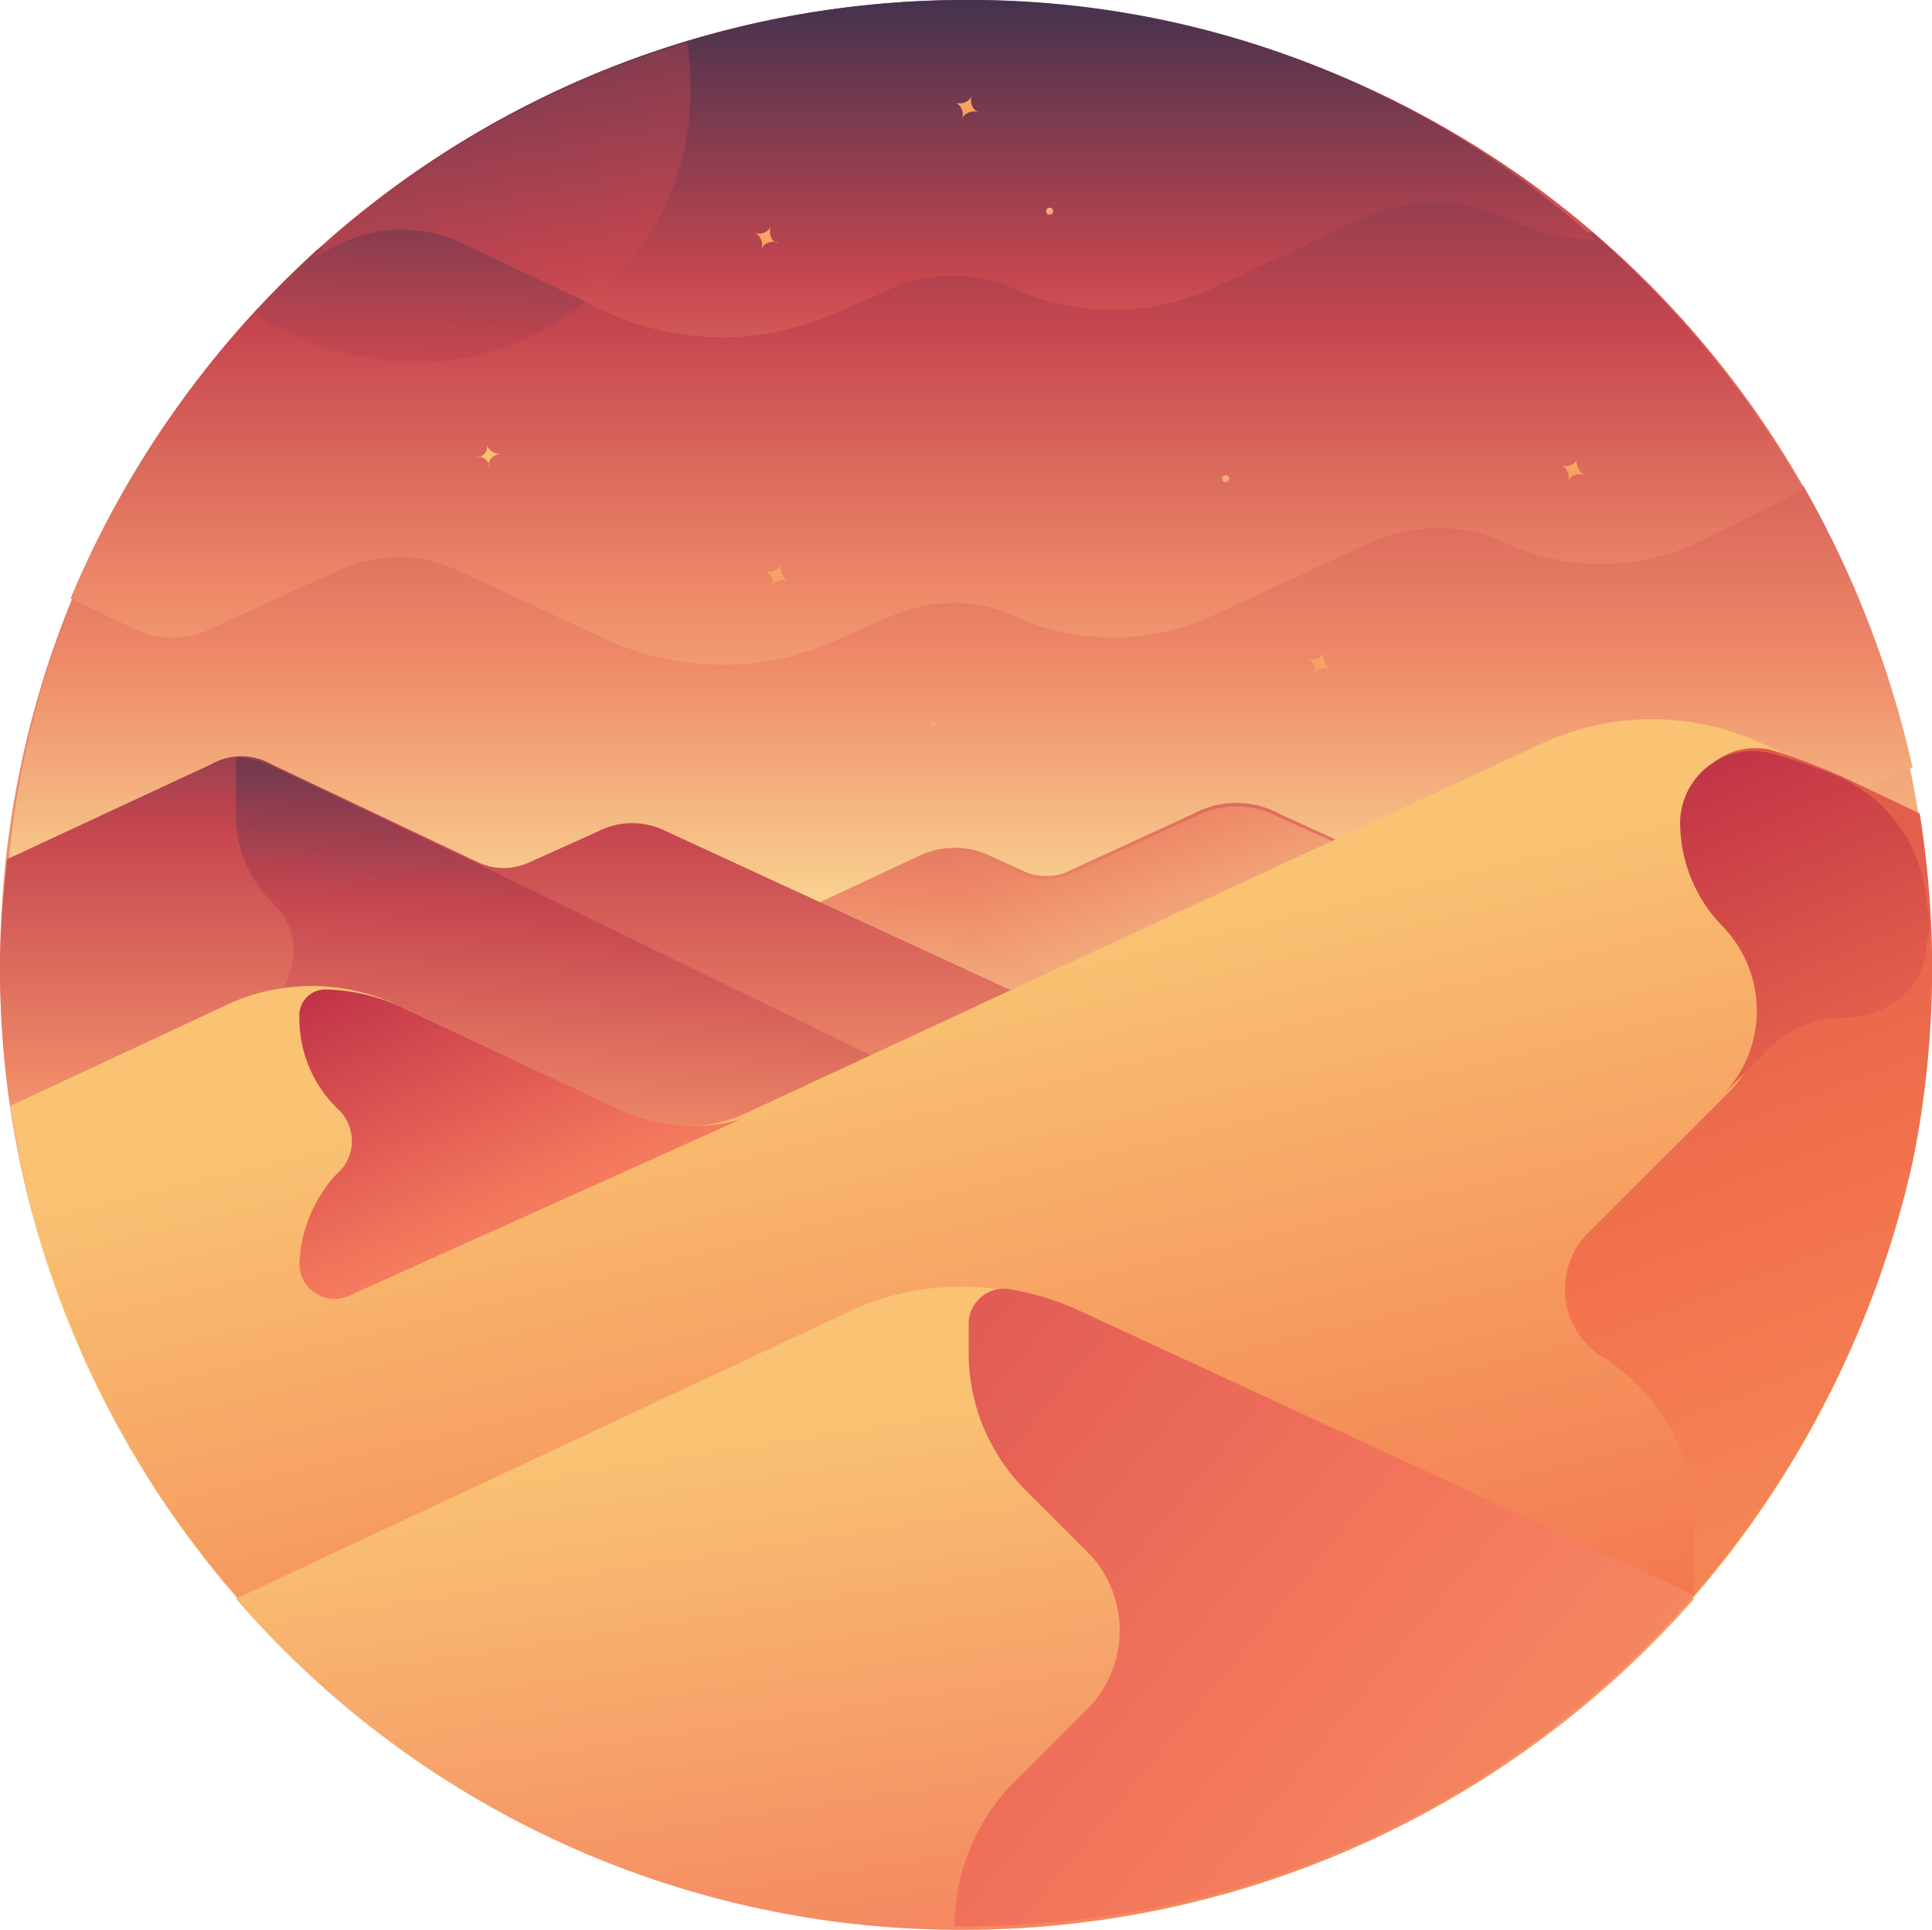<svg viewBox="0 0 54.85 54.8" xmlns="http://www.w3.org/2000/svg" xmlns:xlink="http://www.w3.org/1999/xlink"><linearGradient id="a" gradientTransform="matrix(1 0 0 -1 0 56.8)" gradientUnits="userSpaceOnUse" x1="27.93" x2="21.43" y1="24.11" y2="88.86"><stop offset="0" stop-color="#fad994"/><stop offset=".2" stop-color="#ee8968"/><stop offset=".44" stop-color="#c6464f"/><stop offset=".7" stop-color="#302f4e"/></linearGradient><linearGradient id="b" gradientTransform="matrix(1 0 0 -1 0 56.8)" gradientUnits="userSpaceOnUse" x1="27.25" x2="27.25" y1="28.65" y2="60.21"><stop offset=".06" stop-color="#fad994"/><stop offset=".3" stop-color="#ee8968"/><stop offset=".59" stop-color="#c6464f"/><stop offset=".7" stop-color="#302f4e"/><stop offset=".73" stop-color="#302f4e"/></linearGradient><linearGradient id="c" gradientTransform="matrix(1 0 0 -1 0 56.8)" gradientUnits="userSpaceOnUse" x1="26.6" x2="26.6" y1="30.9" y2="63.43"><stop offset="0" stop-color="#fad994"/><stop offset=".28" stop-color="#ee8968"/><stop offset=".51" stop-color="#c6464f"/><stop offset=".85" stop-color="#302f4e"/></linearGradient><linearGradient id="d" gradientTransform="matrix(1 0 0 -1 0 56.8)" gradientUnits="userSpaceOnUse" x1="27.05" x2="27.05" y1="37.4" y2="66.84"><stop offset="0" stop-color="#fad994"/><stop offset=".2" stop-color="#ee8968"/><stop offset=".39" stop-color="#c6464f"/><stop offset=".7" stop-color="#302f4e"/></linearGradient><linearGradient id="e" gradientTransform="matrix(1 0 0 -1 0 56.8)" gradientUnits="userSpaceOnUse" x1="11.76" x2="12.18" y1="38.84" y2="59"><stop offset="0" stop-color="#fad994"/><stop offset=".2" stop-color="#ee8968"/><stop offset=".39" stop-color="#c6464f"/><stop offset=".82" stop-color="#302f4e"/></linearGradient><linearGradient id="f" x1="16.96" x2="11.62" xlink:href="#e" y1="37.11" y2="67.03"/><linearGradient id="g" x1="29.74" x2="30.27" xlink:href="#e" y1="51.09" y2="48.57"/><linearGradient id="h" x1="26.43" x2="26.96" xlink:href="#e" y1="36.53" y2="34.01"/><linearGradient id="i" x1="34.74" x2="35.28" xlink:href="#e" y1="43.48" y2="40.96"/><linearGradient id="j" gradientTransform="matrix(-1 0 0 -1 -1275.76 56.8)" x1="-1300.13" x2="-1301.79" xlink:href="#a" y1="25.51" y2="55.01"/><linearGradient id="k" x1="34.99" x2="24.41" xlink:href="#a" y1="26.9" y2="58.06"/><linearGradient id="l" x1="21.7" x2="21.7" xlink:href="#a" y1="20.4" y2="49.56"/><linearGradient id="m" x1="15.32" x2="16.75" xlink:href="#a" y1="19.54" y2="45.42"/><linearGradient id="n" gradientTransform="matrix(1 0 0 -1 0 56.8)" gradientUnits="userSpaceOnUse" x1="27.34" x2="38.01" y1="29.34" y2="-14.66"><stop offset="0" stop-color="#f9c373"/><stop offset=".52" stop-color="#f3744d"/><stop offset="1" stop-color="#b92945"/></linearGradient><linearGradient id="o" gradientTransform="matrix(1 0 0 -1 0 56.8)" gradientUnits="userSpaceOnUse" x1="26.5" x2="32.5" y1="17.23" y2="-21.52"><stop offset="0" stop-color="#f9c373"/><stop offset=".52" stop-color="#f3745b"/><stop offset="1" stop-color="#b92945"/></linearGradient><linearGradient id="p" gradientTransform="matrix(1 0 0 -1 0 56.8)" gradientUnits="userSpaceOnUse" x1="63.78" x2="4.95" y1="-14.71" y2="33.62"><stop offset="0" stop-color="#f9c373"/><stop offset=".49" stop-color="#f3745b"/><stop offset="1" stop-color="#b92945"/></linearGradient><linearGradient id="q" gradientTransform="matrix(1 0 0 -1 0 56.8)" gradientUnits="userSpaceOnUse" x1="63.69" x2="38.53" y1="-10.21" y2="55.12"><stop offset="0" stop-color="#f9c373"/><stop offset=".49" stop-color="#f3744d"/><stop offset="1" stop-color="#b92945"/></linearGradient><linearGradient id="r" x1="18.33" x2="11.21" xlink:href="#o" y1="14.73" y2="30.86"/><linearGradient id="s" x1="59.57" x2="48.03" xlink:href="#q" y1="11.31" y2="37.21"/><linearGradient id="t" gradientTransform="matrix(-.99 .11 -.11 -.99 7.03 369.36)" x1="-47.43" x2="-47.29" xlink:href="#n" y1="354.9" y2="346.89"/><linearGradient id="u" gradientTransform="matrix(-.906 -.424 .424 -.906 -472.09 603.02)" x1="-194.78" x2="-194.64" xlink:href="#n" y1="750.83" y2="742.81"/><linearGradient id="v" gradientTransform="matrix(-.906 -.424 .424 -.906 -472.09 603.02)" x1="-218.33" x2="-218.19" xlink:href="#n" y1="754.65" y2="746.63"/><linearGradient id="w" gradientTransform="matrix(-.906 -.424 .424 -.906 -472.09 603.02)" x1="-199.12" x2="-198.98" xlink:href="#n" y1="742.31" y2="734.29"/><linearGradient id="x" gradientTransform="matrix(-.906 -.424 .424 -.906 -472.09 603.02)" x1="-198.38" x2="-198.24" xlink:href="#n" y1="756.64" y2="748.62"/><linearGradient id="y" gradientTransform="matrix(-.906 -.424 .424 -.906 -472.09 603.02)" x1="-214.13" x2="-213.99" xlink:href="#n" y1="746.56" y2="738.54"/><circle cx="27.4" cy="27.4" fill="url(#a)" r="27.4"/><path d="m51.2 13.8-3.1 1.4a5.72 5.72 0 0 1 -5.1.1 4.77 4.77 0 0 0 -4.2-.1l-4.3 2a6.83 6.83 0 0 1 -5.6 0 4.27 4.27 0 0 0 -3.5 0l-1.6.7a7.92 7.92 0 0 1 -6.4 0l-4.3-2a4 4 0 0 0 -3.4 0l-3.5 1.6a2.55 2.55 0 0 1 -2.4 0l-1.6-.8a25.85 25.85 0 0 0 -2 8.4l3.6 1.7a2.55 2.55 0 0 0 2.4 0l3.5-1.6a4 4 0 0 1 3.4 0l4.3 2a7.92 7.92 0 0 0 6.4 0l1.6-.7a4.27 4.27 0 0 1 3.5 0l1.9.9a1.72 1.72 0 0 0 1.7 0l6.3-2.9a4.68 4.68 0 0 1 4-.1 5.54 5.54 0 0 0 5.3.2l4-1.9c.7-.3 1.5-.6 2.2-.9a28.88 28.88 0 0 0 -3.1-8z" fill="url(#b)"/><path d="m51.2 13.9a28.21 28.21 0 0 0 -6-7.3 5.33 5.33 0 0 1 -2.4-.6 5.13 5.13 0 0 0 -4.2.1l-4.2 2a6.83 6.83 0 0 1 -5.6 0 4.27 4.27 0 0 0 -3.5 0l-1.6.7a7.92 7.92 0 0 1 -6.4 0l-4.3-2a4 4 0 0 0 -3.4 0l-.6.3a27.89 27.89 0 0 0 -7 9.9l1.7.8a2.55 2.55 0 0 0 2.4 0l3.5-1.6a4 4 0 0 1 3.4 0l4.3 2a7.92 7.92 0 0 0 6.4 0l1.6-.7a4.27 4.27 0 0 1 3.5 0 6.83 6.83 0 0 0 5.6 0l4.3-2a4.68 4.68 0 0 1 4-.1 6.53 6.53 0 0 0 5.3.1z" fill="url(#c)"/><path d="m27.4 0a27.4 27.4 0 0 0 -18.6 7.3l.8-.4a4 4 0 0 1 3.4 0l4.3 2a7.92 7.92 0 0 0 6.4 0l1.6-.7a4.27 4.27 0 0 1 3.5 0 6.83 6.83 0 0 0 5.6 0l4.3-2a4.89 4.89 0 0 1 4.1 0 5.42 5.42 0 0 0 2.5.6 26.53 26.53 0 0 0 -17.9-6.8z" fill="url(#d)"/><path d="m11.8 10.3a7.56 7.56 0 0 0 4.9-1.8l-3.7-1.7a4 4 0 0 0 -3.4 0l-.6.3-1.8 1.8a8.9 8.9 0 0 0 4.6 1.4z" fill="url(#e)"/><path d="m9.7 6.9a4 4 0 0 1 3.4 0l3.6 1.7a7.64 7.64 0 0 0 2.9-6.1 5.7 5.7 0 0 0 -.1-1.3 26.79 26.79 0 0 0 -10.6 6.1z" fill="url(#f)"/><circle cx="29.8" cy="6" fill="url(#g)" r=".1"/><circle cx="26.5" cy="20.6" fill="url(#h)" r=".1"/><circle cx="34.8" cy="13.6" fill="url(#i)" r=".1"/><path d="m28.1 24.3 1.1.5a1.7 1.7 0 0 0 1 0l3.7-1.7a2.55 2.55 0 0 1 2.4 0l3.5 1.6a14.77 14.77 0 0 1 .1 2.1 19.92 19.92 0 0 1 -4.4 12.4l-.4.2-2.6-1.2-5.4 2.5-18.1-8.4 17.1-8a2.33 2.33 0 0 1 2 0z" fill="url(#j)"/><path d="m39.8 25.2-.4-.6-3.1-1.4a2.55 2.55 0 0 0 -2.4 0l-3.7 1.7a1.7 1.7 0 0 1 -1 0l-1.1-.5a1.8 1.8 0 0 0 -1-.2v1.1a1.86 1.86 0 0 0 .9 1.5l2.8 1.4z" fill="url(#k)"/><path d="m17 23.6-2 .9a1.71 1.71 0 0 1 -1.4 0l-5.9-2.8a1.72 1.72 0 0 0 -1.7 0l-5.8 2.7c-.1 1-.2 2-.2 3a26.91 26.91 0 0 0 6.2 17.3l.5.2 3.7-1.7 7.5 3.5 25.5-11.8-24.5-11.3a2.12 2.12 0 0 0 -1.9 0z" fill="url(#l)"/><path d="m13.5 24.5-5.9-2.8a2.92 2.92 0 0 0 -.9-.2v1.7a3.49 3.49 0 0 0 1 2.4l.1.1a1.84 1.84 0 0 1 .4 2l-.8 2v2.7l14 1 1.3-1.6 2.5-1.6z" fill="url(#m)"/><path d="m54.2 33a27.59 27.59 0 0 0 .2-9.9l-4.4-2a7.46 7.46 0 0 0 -6.2 0l-22.6 10.5a4 4 0 0 1 -3.4 0l-6.4-3a5.72 5.72 0 0 0 -5.1 0l-6 2.8a27.39 27.39 0 0 0 53.9 1.6z" fill="url(#n)"/><path d="m24.2 37.2-17.5 8.2a27.16 27.16 0 0 0 20.7 9.4 27.67 27.67 0 0 0 20.7-9.4l-17.5-8.1a7.54 7.54 0 0 0 -6.4-.1z" fill="url(#o)"/><path d="m30.8 48.6-2 2a5.83 5.83 0 0 0 -1.7 4.1 27.46 27.46 0 0 0 21-9.4l-17.5-8.1a7.62 7.62 0 0 0 -2-.6 1 1 0 0 0 -1.1 1v.8a5.52 5.52 0 0 0 1.6 3.9l1.8 1.8a3.17 3.17 0 0 1 -.1 4.5z" fill="url(#p)"/><path d="m48.1 43.1v2.2a28.15 28.15 0 0 0 6.2-12.3 27.59 27.59 0 0 0 .2-9.9l-2.1-1a18 18 0 0 0 -2.1-.8 1.94 1.94 0 0 0 -2.4 1.9 4.23 4.23 0 0 0 1.2 3 3.44 3.44 0 0 1 0 4.8l-4 4a2.27 2.27 0 0 0 .5 3.6 5.52 5.52 0 0 1 2.5 4.5z" fill="url(#q)"/><path d="m17.8 31.6-6.4-3a5.37 5.37 0 0 0 -2.1-.5.74.74 0 0 0 -.8.8v.1a3.58 3.58 0 0 0 1.1 2.5 1.24 1.24 0 0 1 .1 1.7l-.2.2a4 4 0 0 0 -1 2.5 1 1 0 0 0 1.4.9l11.1-5a5 5 0 0 1 -3.2-.2z" fill="url(#r)"/><path d="m54.7 25.7a4.24 4.24 0 0 0 -2.4-3.6 15.87 15.87 0 0 0 -2-.7 2.06 2.06 0 0 0 -2.6 1.9 4.23 4.23 0 0 0 1.2 3 3.44 3.44 0 0 1 0 4.8l1.4-1.4a3 3 0 0 1 2.1-.8 2.41 2.41 0 0 0 1.7-.7 2 2 0 0 0 .6-1.4 2 2 0 0 0 0-1.1z" fill="url(#s)"/><path d="m14.2 12.9c-.2 0-.4.2-.3.4 0-.2-.2-.4-.4-.3.2 0 .4-.2.3-.4a.45.45 0 0 0 .4.3z" fill="url(#t)"/><path d="m22.1 6.9a.37.37 0 0 0 -.5.2.37.37 0 0 0 -.2-.5.37.37 0 0 0 .5-.2c-.1.2 0 .5.2.5z" fill="url(#u)"/><path d="m45 13.5a.37.37 0 0 0 -.5.2.37.37 0 0 0 -.2-.5.37.37 0 0 0 .5-.2c-.1.1 0 .4.2.5z" fill="url(#v)"/><path d="m22.4 16.5a.37.37 0 0 0 -.5.2.37.37 0 0 0 -.2-.5.37.37 0 0 0 .5-.2.37.37 0 0 0 .2.5z" fill="url(#w)"/><path d="m27.8 3.2a.37.37 0 0 0 -.5.2.37.37 0 0 0 -.2-.5.37.37 0 0 0 .5-.2.37.37 0 0 0 .2.5z" fill="url(#x)"/><path d="m37.8 19a.37.37 0 0 0 -.5.2.37.37 0 0 0 -.2-.5.37.37 0 0 0 .5-.2.37.37 0 0 0 .2.5z" fill="url(#y)"/></svg>
